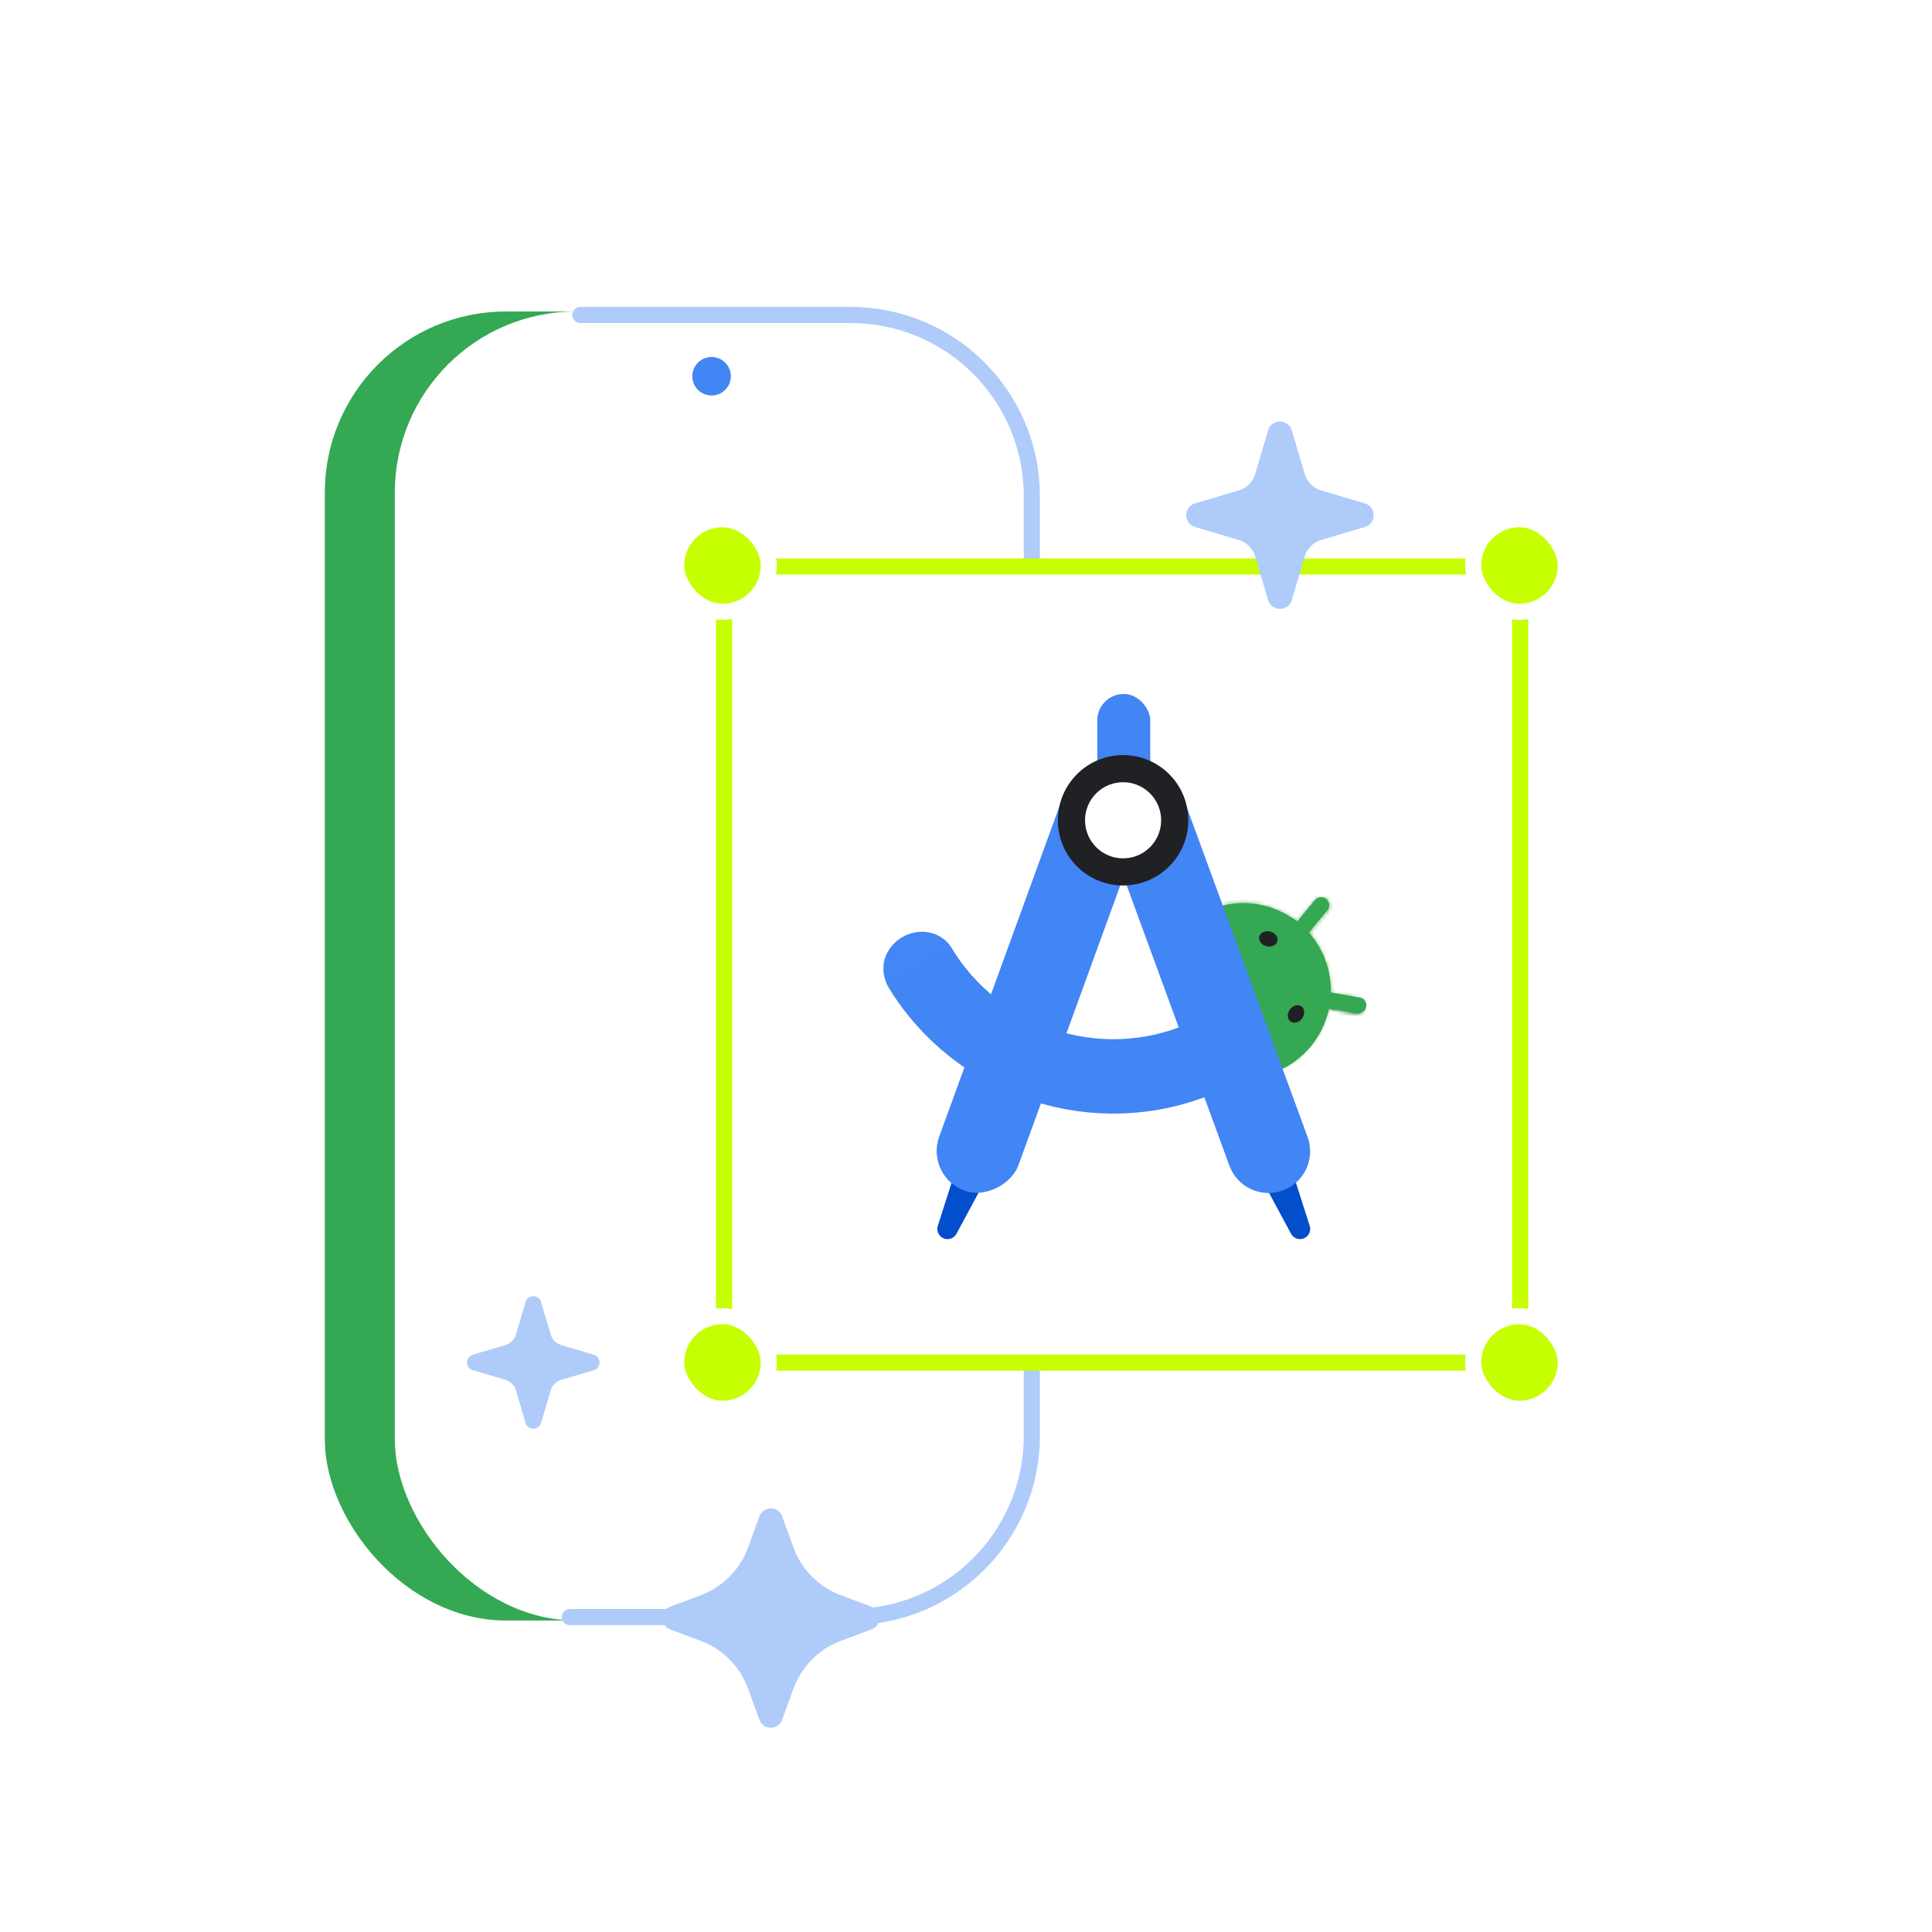 <svg xmlns="http://www.w3.org/2000/svg" width="480" height="480" fill="none"><path fill="#34A853" d="M260.702 182.608a5.217 5.217 0 0 0-5.217-5.217v25.217a5.217 5.217 0 0 0 5.217-5.217v-14.783ZM260.701 222.605a5.217 5.217 0 0 0-5.217-5.217v41.739a5.217 5.217 0 0 0 5.217-5.217v-31.305Z"/><rect width="155.261" height="322.218" x="82.201" y="78.89" fill="#34A853" stroke="#34A853" stroke-width="3" rx="43.5"/><rect width="158.261" height="325.218" x="98.093" y="77.39" fill="#fff" rx="45"/><path stroke="#AECBFA" stroke-linecap="round" stroke-width="4" d="M141.571 401.74h69.783c24.853 0 45-20.148 45-45V123.261c0-24.853-20.147-45-45-45H144.18"/><circle cx="176.789" cy="93.477" r="4.783" fill="#4285F4"/><path fill="#AECBFA" d="M188.681 376.733c.959-2.63 4.679-2.63 5.638 0l2.811 7.714a20.002 20.002 0 0 0 11.756 11.874l7.641 2.871c2.593.974 2.593 4.642 0 5.616l-7.641 2.871a20.002 20.002 0 0 0-11.756 11.874l-2.811 7.714c-.959 2.63-4.679 2.63-5.638 0l-2.811-7.714a20.002 20.002 0 0 0-11.756-11.874l-7.641-2.871c-2.593-.974-2.593-4.642 0-5.616l7.641-2.871a20.002 20.002 0 0 0 11.756-11.874l2.811-7.714ZM130.582 323.472c.566-1.909 3.27-1.909 3.836 0l2.379 8.032a4.003 4.003 0 0 0 2.699 2.699l8.032 2.379c1.909.566 1.909 3.27 0 3.836l-8.032 2.379a4.003 4.003 0 0 0-2.699 2.699l-2.379 8.032c-.566 1.909-3.27 1.909-3.836 0l-2.379-8.032a4.003 4.003 0 0 0-2.699-2.699l-8.032-2.379c-1.909-.566-1.909-3.27 0-3.836l8.032-2.379a4.003 4.003 0 0 0 2.699-2.699l2.379-8.032Z"/><path fill="#fff" stroke="#C6FF00" stroke-width="4" d="M377.68 140.751H179.896v197.784H377.68z"/><rect width="23" height="23" x="366" y="129" fill="#C6FF00" stroke="#fff" stroke-width="4" rx="11.5"/><rect width="23" height="23" x="366" y="327" fill="#C6FF00" stroke="#fff" stroke-width="4" rx="11.5"/><rect width="23" height="23" x="168" y="129" fill="#C6FF00" stroke="#fff" stroke-width="4" rx="11.5"/><rect width="23" height="23" x="168" y="327" fill="#C6FF00" stroke="#fff" stroke-width="4" rx="11.5"/><path fill="#AECBFA" d="M315.057 106.934c.868-2.93 5.018-2.93 5.886 0l3.196 10.785a6.136 6.136 0 0 0 4.142 4.142l10.785 3.196c2.93.868 2.93 5.018 0 5.886l-10.785 3.196a6.136 6.136 0 0 0-4.142 4.142l-3.196 10.785c-.868 2.93-5.018 2.93-5.886 0l-3.196-10.785a6.136 6.136 0 0 0-4.142-4.142l-10.785-3.196c-2.93-.868-2.93-5.018 0-5.886l10.785-3.196a6.136 6.136 0 0 0 4.142-4.142l3.196-10.785Z"/><path fill="#034ECA" d="M325.392 304.56a2.527 2.527 0 0 1-4.631 1.966l-6.086-11.298a3.72 3.72 0 1 1 6.817-2.894l3.9 12.226Z"/><mask id="a" width="37" height="43" x="303" y="223" maskUnits="userSpaceOnUse" style="mask-type:alpha"><path fill="#34A853" d="M320.636 264.008a21.51 21.51 0 0 0 5.843-5.653 21.538 21.538 0 0 0 2.454-4.573 21.64 21.64 0 0 0 .972-3.191c.015.003.032.005.047.009.852.159 1.703.32 2.554.48l2.495.47 1.791.337a1.99 1.99 0 0 0 1.89-.68 1.96 1.96 0 0 0 .416-.873 2.008 2.008 0 0 0-.152-1.233 1.978 1.978 0 0 0-1.421-1.096l-1.791-.337-2.495-.47-2.553-.48a23.166 23.166 0 0 0-.28-.053c.003-.071.006-.141.007-.211.064-2.558-.33-5.17-1.233-7.727l-.075-.209a21.563 21.563 0 0 0-3.931-6.706l.173-.202 1.686-1.974a3305.688 3305.688 0 0 1 2.83-3.315 1.974 1.974 0 0 0-.24-2.799 1.974 1.974 0 0 0-2.771.236l-1.183 1.385-1.646 1.93-1.687 1.975-.014.016a21.749 21.749 0 0 0-10.518-4.552 21.57 21.57 0 0 0-7.978.358l14.322 40.534a21.915 21.915 0 0 0 2.488-1.396Z"/></mask><g mask="url(#a)"><path fill="#4FAF53" d="m327.221 213.788 15.275 43.287-24.354 8.594-15.275-43.287z"/><g filter="url(#b)" opacity=".8"><path fill="url(#c)" fill-opacity=".3" d="M327.971 240.818c-1.512 5.358-6.105-6.6-14.365-8.931-8.259-2.331-18.426 5.462-16.914.104 2.698-3.931 9.925-6.935 18.184-4.604 8.26 2.331 13.167 9.313 13.095 13.431Z"/></g><g filter="url(#d)" opacity=".7"><path fill="url(#e)" fill-opacity=".4" d="M326.931 237.874c-4.54-3.223-.611 8.97-5.579 15.968-4.967 6.999-17.773 7.313-13.233 10.535 4.567 1.367 12.079-.83 17.046-7.828 4.968-6.999 4.406-15.515 1.766-18.675Z"/></g><g filter="url(#f)" opacity=".6"><path fill="#8BD8A0" d="M309.278 222.332c-5.766.181-10.423.87-10.402 1.539.021.669 4.712 1.064 10.478.882 5.766-.181 13.818 4.622 13.797 3.953-.021-.669-8.107-6.556-13.873-6.374Z"/></g><g filter="url(#g)" opacity=".5"><path fill="#8BD8A0" d="M323.89 263.737c-4.603 3.478-8.661 5.864-9.064 5.33-.404-.533 3.001-3.785 7.604-7.263 4.602-3.477 7.856-12.27 8.26-11.736.403.534-2.197 10.192-6.8 13.669Z"/></g><g filter="url(#h)" opacity=".7"><path fill="#0D652D" d="M326.017 225.709c-2.104 2.578-3.13 3.743-3.358 3.557-.227-.186.428-1.653 2.533-4.231 1.297-3.23 5.152-1.658 5.38-1.472.227.186-1.859-1.533-4.555 2.146Z"/></g><g filter="url(#i)" opacity=".1"><ellipse cx="325.382" cy="224.961" fill="#000" rx=".447" ry="5.146" transform="rotate(37.387 325.382 224.961)"/></g><g filter="url(#j)" opacity=".3"><path fill="#fff" d="M328.099 227.263c-2.202 2.697-3.192 3.983-3.01 4.132.182.149 1.469-.896 3.671-3.593 3.164-2.967-.117-5.148-.423-4.71-.897.958 2.923.601-.238 4.171Z"/></g><ellipse cx="328.547" cy="223.35" fill="url(#k)" fill-opacity=".9" opacity=".15" rx="2.127" ry="2.503" transform="rotate(144.421 328.547 223.35)"/><ellipse cx="337.992" cy="249.131" fill="url(#l)" fill-opacity=".9" opacity=".15" rx="2.127" ry="2.503" transform="rotate(144.421 337.992 249.131)"/><g filter="url(#m)" opacity=".1"><ellipse cx=".447" cy="5.146" fill="#000" rx=".447" ry="5.146" transform="scale(1 -1) rotate(77.188 328.463 86.138)"/></g><mask id="n" width="4" height="9" x="329" y="245" maskUnits="userSpaceOnUse" style="mask-type:alpha"><path fill="#000" d="M329.752 250.855c.26-1.172.514-3.728.609-4.86l2.511-.16-.312 7.201c-1.044-.238-3.068-1.009-2.808-2.181Z"/></mask><g mask="url(#n)"><g filter="url(#o)" opacity=".3" style="mix-blend-mode:multiply"><path fill="#0D652D" d="M330.325 251.372c.12-1.974.017-3.587-.229-3.602-.247-.015-.391 1.501-.511 3.475-.12 1.974-.171 3.659.076 3.674.246.015.544-1.573.664-3.547Z"/></g><g filter="url(#p)" opacity=".3" style="mix-blend-mode:screen"><path fill="#81C995" d="M330.454 247.372c.066-.562.031-1.028-.079-1.04-.11-.013-.184.416-.25.978-.066.561-.1 1.042.01 1.055.11.013.252-.432.319-.993Z"/></g></g><mask id="q" width="7" height="8" x="321" y="225" maskUnits="userSpaceOnUse" style="mask-type:alpha"><path fill="#000" d="M321.742 228.759c.954.73 2.793 2.523 3.594 3.328l2.026-1.493-4.873-5.312c-.646.855-1.7 2.748-.747 3.477Z"/></mask><g mask="url(#q)"><g filter="url(#r)" opacity=".3" style="mix-blend-mode:multiply"><path fill="#0D652D" d="M321.849 227.996c1.362 1.434 2.321 2.734 2.142 2.904-.179.17-1.265-.898-2.627-2.331-1.362-1.434-2.486-2.691-2.307-2.861.179-.171 1.429.854 2.792 2.288Z"/></g><g filter="url(#s)" opacity=".3" style="mix-blend-mode:screen"><path fill="#81C995" d="M324.521 230.973c.412.387.685.766.61.847-.076.08-.409-.201-.821-.588-.412-.388-.748-.734-.672-.815.076-.08.471.169.883.556Z"/></g></g><g filter="url(#t)" opacity=".7"><path fill="#0D652D" d="M334.804 250.974c-3.272-.61-4.807-.838-4.861-.549-.054.289 1.394.986 4.665 1.596 3.076 1.63 5.005-2.06 5.059-2.349.054-.289-.43 2.371-4.863 1.302Z"/></g><g filter="url(#u)" opacity=".3"><path fill="#fff" d="M335.372 248.352c-3.33-.621-4.873-.958-4.827-1.201.045-.243 1.661-.3 4.991.321 5.447.124 6.085 3.956 3.25 4.291-1.244-.085 1.179-2.758-3.414-3.411Z"/></g></g><ellipse cx="316.559" cy="233.427" fill="url(#v)" fill-opacity=".7" rx="1.302" ry=".715" transform="rotate(112.267 316.559 233.427)"/><ellipse cx="1.302" cy=".715" fill="url(#w)" fill-opacity=".7" rx="1.302" ry=".715" transform="scale(-1 1) rotate(-28.859 325.163 755.209)"/><g filter="url(#x)" opacity=".09" style="mix-blend-mode:multiply"><path fill="#011B04" d="M314.141 235.087c1.729.076 2.442-.898 2.583-1.394 1.011-1.644-.63-2.799-1.397-3.047-.767-.247-2.068-.539-3.3.629-1.233 1.167-.047 3.717 2.114 3.812Z"/></g><g filter="url(#y)" opacity=".09" style="mix-blend-mode:multiply"><path fill="#011B04" d="M319.716 250.957c1.29-1.141 2.451-.829 2.871-.53 1.811.648 1.265 2.576.826 3.249-.438.673-1.261 1.715-2.946 1.576-1.685-.138-2.364-2.867-.751-4.295Z"/></g><path fill="#000" d="M319.984 254.75c.97.727 2.468.371 3.345-.796.878-1.167.804-2.702-.165-3.43-.97-.728-2.467-.371-3.345.795-.878 1.167-.804 2.703.165 3.431Z"/><g filter="url(#z)"><path fill="#000" d="M314.015 234.728c1.416.358 2.801-.282 3.091-1.429.291-1.147-.622-2.368-2.039-2.726-1.416-.358-2.801.282-3.091 1.429-.291 1.147.622 2.367 2.039 2.726Z"/></g><g filter="url(#A)"><path fill="#000" d="M319.847 251.307c.877-1.166 2.356-1.536 3.303-.825.947.711 1.003 2.232.126 3.399-.878 1.166-2.357 1.536-3.304.825-.947-.711-1.003-2.232-.125-3.399Z"/></g><mask id="B" width="7" height="5" x="311" y="230" maskUnits="userSpaceOnUse" style="mask-type:alpha"><path fill="#202124" d="M314.015 234.727c1.417.358 2.801-.281 3.092-1.428.291-1.148-.622-2.368-2.039-2.726-1.417-.358-2.801.282-3.092 1.429-.291 1.147.622 2.367 2.039 2.725Z"/></mask><g mask="url(#B)"><g filter="url(#C)"><path fill="#D8D8D8" fill-opacity=".29" d="M315.224 230.824c-1.152-.414-2.224-.128-2.636.118.801-.49 1.674-.723 2.772-.317.606.223 1.075.724 1.353 1.112.047.061.084.119.116.173.064.101.111.187.138.248-.042-.069-.081-.153-.138-.248a3.277 3.277 0 0 0-.116-.173c-.206-.267-.594-.592-1.489-.913Z"/></g><g filter="url(#D)" opacity=".8"><path fill="url(#E)" d="M316.167 234.193c1.158-.75.926-1.828.665-2.273.325.349.358 1.171.11 1.61-.199.352-.6.589-.775.663Z"/></g></g><mask id="F" width="5" height="6" x="319" y="250" maskUnits="userSpaceOnUse" style="mask-type:alpha"><path fill="#202124" d="M319.85 251.307c.877-1.166 2.357-1.536 3.303-.825.947.71 1.003 2.232.126 3.398-.878 1.167-2.357 1.536-3.304.826-.947-.711-1.003-2.232-.125-3.399Z"/></mask><g mask="url(#F)"><path fill="url(#G)" d="M323.444 251.389c-.451-1.062-1.424-1.119-1.853-1.014.295.019.978.218 1.346.859.367.642-.099 1.827-.378 2.34l.502.208c.316-.355.834-1.331.383-2.393Z"/><g filter="url(#H)"><path fill="#D8D8D8" fill-opacity=".29" d="M323.231 253.593c-.637 1.045-1.65 1.495-2.126 1.562.931-.121 1.756-.488 2.357-1.492.331-.554.382-1.238.355-1.715a1.755 1.755 0 0 0-.018-.207 2.219 2.219 0 0 0-.048-.28c.01.08.032.17.048.28.008.063.014.133.018.207.007.338-.091.834-.586 1.645Z"/></g></g><g filter="url(#I)" opacity=".8"><path fill="#E2DCE1" d="M315.908 231.668c-.235-.395-.793-.556-1.042-.587l-.244.324c.083.011.307.059.537.169.23.11.503.3.612.381l.137-.287Z"/></g><g filter="url(#J)" opacity=".8"><path fill="#E2DCE1" d="M323.241 252.524c.067.449-.249.914-.416 1.091l-.379-.102a1.92 1.92 0 0 0 .296-.459c.103-.225.191-.539.222-.668l.277.138Z"/></g><g fill="#E2DCE1" filter="url(#K)" opacity=".8"><path d="M314.228 234.219a9.536 9.536 0 0 1-.548-.54l-.411.002c.214.282.483.456.59.507l.369.031ZM316.058 234.288c.093-.061.22-.185.273-.239l-.143.05a1.705 1.705 0 0 1-.353.268.466.466 0 0 0 .223-.079Z"/></g><g fill="#E2DCE1" filter="url(#L)" opacity=".8"><path d="M320.307 251.554a9.503 9.503 0 0 0-.087.765l-.321.256c-.011-.354.09-.658.141-.766l.267-.255ZM321.688 250.35c.111-.01.288.006.363.016l-.143.05a1.696 1.696 0 0 0-.442.013.47.47 0 0 1 .222-.079Z"/></g><g filter="url(#M)" opacity=".3"><path fill="url(#N)" fill-opacity=".4" d="M324.246 257.691c-5.25 1.853 1.874-8.793-.982-16.886-2.855-8.093-15.083-11.91-9.833-13.763 4.767-.061 11.387 4.114 14.243 12.207s-.022 16.128-3.428 18.442Z"/></g><g filter="url(#O)" opacity=".2"><path fill="url(#P)" fill-opacity=".4" d="M324.246 257.691c-5.25 1.853 1.874-8.793-.982-16.886-2.855-8.093-15.083-11.91-9.833-13.763 4.767-.061 11.387 4.114 14.243 12.207s-.022 16.128-3.428 18.442Z"/></g><g clip-path="url(#Q)"><path fill="#34A853" d="m319.45 265.139.232-.13a21.664 21.664 0 0 0 5.316-4.26 22.104 22.104 0 0 0 1.868-2.37 21.675 21.675 0 0 0 2.401-4.632 21.68 21.68 0 0 0 .932-3.222l.048.008 2.571.448 2.512.439 1.804.314a1.99 1.99 0 0 0 2.294-1.594 2.012 2.012 0 0 0-.328-1.505 1.986 1.986 0 0 0-1.283-.815l-1.804-.314-2.512-.438-2.571-.448-.282-.049.005-.213a21.686 21.686 0 0 0-1.345-7.752l-.078-.209a21.704 21.704 0 0 0-4.04-6.689l.17-.205 1.666-2.009 1.627-1.963 1.169-1.409a1.988 1.988 0 0 0-3.058-2.536l-1.169 1.409-1.627 1.963-1.666 2.009a.115.115 0 0 0-.014.017 21.714 21.714 0 0 0-4.213-2.576 21.836 21.836 0 0 0-8.774-2.03 21.82 21.82 0 0 0-2.827.133c-.54.062-1.08.144-1.622.247l-.261.051c-.312.064-.624.135-.935.212l14.941 40.561c.287-.143.571-.291.849-.445l.004.002Z"/><path fill="#202124" d="M320.619 253.787c.839.613 2.132.271 2.887-.764.756-1.035.688-2.371-.151-2.983-.838-.613-2.131-.27-2.887.764-.755 1.035-.688 2.371.151 2.983ZM314.676 235.09c1.246.298 2.452-.28 2.693-1.291.241-1.01-.574-2.07-1.82-2.368-1.247-.297-2.452.281-2.693 1.292-.242 1.01.573 2.07 1.82 2.367Z"/></g><path fill="#4386F5" d="M236.548 235.711c-1.125-1.987-3.051-3.413-5.354-3.965-2.304-.551-4.796-.182-6.928 1.025-2.133 1.207-3.731 3.154-4.444 5.413-.712 2.259-.286 4.987.839 6.974l8.217-4.241 7.67-5.206Z"/><path stroke="#4285F4" stroke-width="18.483" d="M298.65 262.901c-26.053 11.133-55.846 1.042-70.088-22.534"/><path fill="#034ECA" d="M232.997 304.56a2.527 2.527 0 0 0 4.632 1.966l6.085-11.298a3.72 3.72 0 1 0-6.816-2.894l-3.901 12.226Z"/><rect width="20.925" height="110.7" fill="#4285F4" rx="10.463" transform="scale(-1 1) rotate(-20 410.327 912.329)"/><rect width="13.162" height="25.65" x="272.618" y="172.41" fill="#4285F4" rx="6.581"/><path fill="#4285F4" d="M274.476 205.093c-1.968-5.372.799-11.322 6.175-13.278 5.36-1.951 11.287.805 13.249 6.161l30.969 84.518c1.968 5.372-.799 11.322-6.175 13.278-5.36 1.951-11.287-.805-13.249-6.161l-30.969-84.518Z"/><circle cx="279.03" cy="203.797" r="12.825" fill="#fff" stroke="#202124" stroke-width="6.75"/><defs><filter id="b" width="34.128" height="18.313" x="295.192" y="225.221" color-interpolation-filters="sRGB" filterUnits="userSpaceOnUse"><feFlood flood-opacity="0" result="BackgroundImageFix"/><feBlend in="SourceGraphic" in2="BackgroundImageFix" result="shape"/><feGaussianBlur result="effect1_foregroundBlur_354_805" stdDeviation=".674"/></filter><filter id="d" width="25.804" height="31.466" x="305.138" y="235.319" color-interpolation-filters="sRGB" filterUnits="userSpaceOnUse"><feFlood flood-opacity="0" result="BackgroundImageFix"/><feBlend in="SourceGraphic" in2="BackgroundImageFix" result="shape"/><feGaussianBlur result="effect1_foregroundBlur_354_805" stdDeviation="1.011"/></filter><filter id="f" width="26.297" height="8.465" x="297.865" y="221.316" color-interpolation-filters="sRGB" filterUnits="userSpaceOnUse"><feFlood flood-opacity="0" result="BackgroundImageFix"/><feBlend in="SourceGraphic" in2="BackgroundImageFix" result="shape"/><feGaussianBlur result="effect1_foregroundBlur_354_805" stdDeviation=".506"/></filter><filter id="g" width="17.96" height="21.12" x="313.782" y="249.033" color-interpolation-filters="sRGB" filterUnits="userSpaceOnUse"><feFlood flood-opacity="0" result="BackgroundImageFix"/><feBlend in="SourceGraphic" in2="BackgroundImageFix" result="shape"/><feGaussianBlur result="effect1_foregroundBlur_354_805" stdDeviation=".506"/></filter><filter id="h" width="10.669" height="8.965" x="321.268" y="221.669" color-interpolation-filters="sRGB" filterUnits="userSpaceOnUse"><feFlood flood-opacity="0" result="BackgroundImageFix"/><feBlend in="SourceGraphic" in2="BackgroundImageFix" result="shape"/><feGaussianBlur result="effect1_foregroundBlur_354_805" stdDeviation=".674"/></filter><filter id="i" width="6.964" height="8.87" x="321.9" y="220.526" color-interpolation-filters="sRGB" filterUnits="userSpaceOnUse"><feFlood flood-opacity="0" result="BackgroundImageFix"/><feBlend in="SourceGraphic" in2="BackgroundImageFix" result="shape"/><feGaussianBlur result="effect1_foregroundBlur_354_805" stdDeviation=".169"/></filter><filter id="j" width="7.081" height="10.396" x="324.056" y="222.024" color-interpolation-filters="sRGB" filterUnits="userSpaceOnUse"><feFlood flood-opacity="0" result="BackgroundImageFix"/><feBlend in="SourceGraphic" in2="BackgroundImageFix" result="shape"/><feGaussianBlur result="effect1_foregroundBlur_354_805" stdDeviation=".506"/></filter><filter id="m" width="10.711" height="3.118" x="329.343" y="250.112" color-interpolation-filters="sRGB" filterUnits="userSpaceOnUse"><feFlood flood-opacity="0" result="BackgroundImageFix"/><feBlend in="SourceGraphic" in2="BackgroundImageFix" result="shape"/><feGaussianBlur result="effect1_foregroundBlur_354_805" stdDeviation=".169"/></filter><filter id="o" width="2.238" height="8.498" x="328.811" y="247.096" color-interpolation-filters="sRGB" filterUnits="userSpaceOnUse"><feFlood flood-opacity="0" result="BackgroundImageFix"/><feBlend in="SourceGraphic" in2="BackgroundImageFix" result="shape"/><feGaussianBlur result="effect1_foregroundBlur_354_805" stdDeviation=".337"/></filter><filter id="p" width="1.232" height="2.843" x="329.659" y="245.927" color-interpolation-filters="sRGB" filterUnits="userSpaceOnUse"><feFlood flood-opacity="0" result="BackgroundImageFix"/><feBlend in="SourceGraphic" in2="BackgroundImageFix" result="shape"/><feGaussianBlur result="effect1_foregroundBlur_354_805" stdDeviation=".202"/></filter><filter id="r" width="6.323" height="6.577" x="318.364" y="225.015" color-interpolation-filters="sRGB" filterUnits="userSpaceOnUse"><feFlood flood-opacity="0" result="BackgroundImageFix"/><feBlend in="SourceGraphic" in2="BackgroundImageFix" result="shape"/><feGaussianBlur result="effect1_foregroundBlur_354_805" stdDeviation=".337"/></filter><filter id="s" width="2.325" height="2.24" x="323.223" y="229.998" color-interpolation-filters="sRGB" filterUnits="userSpaceOnUse"><feFlood flood-opacity="0" result="BackgroundImageFix"/><feBlend in="SourceGraphic" in2="BackgroundImageFix" result="shape"/><feGaussianBlur result="effect1_foregroundBlur_354_805" stdDeviation=".202"/></filter><filter id="t" width="12.426" height="5.482" x="328.593" y="248.301" color-interpolation-filters="sRGB" filterUnits="userSpaceOnUse"><feFlood flood-opacity="0" result="BackgroundImageFix"/><feBlend in="SourceGraphic" in2="BackgroundImageFix" result="shape"/><feGaussianBlur result="effect1_foregroundBlur_354_805" stdDeviation=".674"/></filter><filter id="u" width="11.919" height="6.806" x="329.532" y="245.969" color-interpolation-filters="sRGB" filterUnits="userSpaceOnUse"><feFlood flood-opacity="0" result="BackgroundImageFix"/><feBlend in="SourceGraphic" in2="BackgroundImageFix" result="shape"/><feGaussianBlur result="effect1_foregroundBlur_354_805" stdDeviation=".506"/></filter><filter id="x" width="5.919" height="5.074" x="311.326" y="230.219" color-interpolation-filters="sRGB" filterUnits="userSpaceOnUse"><feFlood flood-opacity="0" result="BackgroundImageFix"/><feBlend in="SourceGraphic" in2="BackgroundImageFix" result="shape"/><feGaussianBlur result="effect1_foregroundBlur_354_805" stdDeviation=".101"/></filter><filter id="y" width="5.454" height="5.521" x="318.596" y="249.946" color-interpolation-filters="sRGB" filterUnits="userSpaceOnUse"><feFlood flood-opacity="0" result="BackgroundImageFix"/><feBlend in="SourceGraphic" in2="BackgroundImageFix" result="shape"/><feGaussianBlur result="effect1_foregroundBlur_354_805" stdDeviation=".101"/></filter><filter id="z" width="5.374" height="4.488" x="311.82" y="230.474" color-interpolation-filters="sRGB" filterUnits="userSpaceOnUse"><feFlood flood-opacity="0" result="BackgroundImageFix"/><feColorMatrix in="SourceAlpha" result="hardAlpha" values="0 0 0 0 0 0 0 0 0 0 0 0 0 0 0 0 0 0 127 0"/><feOffset dx="-.034" dy=".067"/><feGaussianBlur stdDeviation=".034"/><feComposite in2="hardAlpha" operator="out"/><feColorMatrix values="0 0 0 0 0.016 0 0 0 0 0.231 0 0 0 0 0.067 0 0 0 0.7 0"/><feBlend in2="BackgroundImageFix" result="effect1_dropShadow_354_805"/><feBlend in="SourceGraphic" in2="effect1_dropShadow_354_805" result="shape"/></filter><filter id="A" width="4.81" height="5.082" x="319.122" y="250.121" color-interpolation-filters="sRGB" filterUnits="userSpaceOnUse"><feFlood flood-opacity="0" result="BackgroundImageFix"/><feColorMatrix in="SourceAlpha" result="hardAlpha" values="0 0 0 0 0 0 0 0 0 0 0 0 0 0 0 0 0 0 127 0"/><feOffset dx="-.034" dy=".067"/><feGaussianBlur stdDeviation=".034"/><feComposite in2="hardAlpha" operator="out"/><feColorMatrix values="0 0 0 0 0.016 0 0 0 0 0.231 0 0 0 0 0.067 0 0 0 0.7 0"/><feBlend in2="BackgroundImageFix" result="effect1_dropShadow_354_805"/><feBlend in="SourceGraphic" in2="effect1_dropShadow_354_805" result="shape"/></filter><filter id="C" width="4.515" height="1.876" x="312.52" y="230.35" color-interpolation-filters="sRGB" filterUnits="userSpaceOnUse"><feFlood flood-opacity="0" result="BackgroundImageFix"/><feBlend in="SourceGraphic" in2="BackgroundImageFix" result="shape"/><feGaussianBlur result="effect1_foregroundBlur_354_805" stdDeviation=".034"/></filter><filter id="D" width=".972" height="2.306" x="316.15" y="231.903" color-interpolation-filters="sRGB" filterUnits="userSpaceOnUse"><feFlood flood-opacity="0" result="BackgroundImageFix"/><feBlend in="SourceGraphic" in2="BackgroundImageFix" result="shape"/><feGaussianBlur result="effect1_foregroundBlur_354_805" stdDeviation=".008"/></filter><filter id="H" width="2.853" height="3.829" x="321.038" y="251.394" color-interpolation-filters="sRGB" filterUnits="userSpaceOnUse"><feFlood flood-opacity="0" result="BackgroundImageFix"/><feBlend in="SourceGraphic" in2="BackgroundImageFix" result="shape"/><feGaussianBlur result="effect1_foregroundBlur_354_805" stdDeviation=".034"/></filter><filter id="I" width="1.421" height="1.009" x="314.555" y="231.014" color-interpolation-filters="sRGB" filterUnits="userSpaceOnUse"><feFlood flood-opacity="0" result="BackgroundImageFix"/><feBlend in="SourceGraphic" in2="BackgroundImageFix" result="shape"/><feGaussianBlur result="effect1_foregroundBlur_354_805" stdDeviation=".034"/></filter><filter id="J" width=".939" height="1.364" x="322.378" y="252.319" color-interpolation-filters="sRGB" filterUnits="userSpaceOnUse"><feFlood flood-opacity="0" result="BackgroundImageFix"/><feBlend in="SourceGraphic" in2="BackgroundImageFix" result="shape"/><feGaussianBlur result="effect1_foregroundBlur_354_805" stdDeviation=".034"/></filter><filter id="K" width="3.129" height=".755" x="313.236" y="233.646" color-interpolation-filters="sRGB" filterUnits="userSpaceOnUse"><feFlood flood-opacity="0" result="BackgroundImageFix"/><feBlend in="SourceGraphic" in2="BackgroundImageFix" result="shape"/><feGaussianBlur result="effect1_foregroundBlur_354_805" stdDeviation=".017"/></filter><filter id="L" width="2.22" height="2.295" x="319.865" y="250.313" color-interpolation-filters="sRGB" filterUnits="userSpaceOnUse"><feFlood flood-opacity="0" result="BackgroundImageFix"/><feBlend in="SourceGraphic" in2="BackgroundImageFix" result="shape"/><feGaussianBlur result="effect1_foregroundBlur_354_805" stdDeviation=".017"/></filter><filter id="M" width="19.4" height="33.559" x="310.788" y="225.693" color-interpolation-filters="sRGB" filterUnits="userSpaceOnUse"><feFlood flood-opacity="0" result="BackgroundImageFix"/><feBlend in="SourceGraphic" in2="BackgroundImageFix" result="shape"/><feGaussianBlur result="effect1_foregroundBlur_354_805" stdDeviation=".674"/></filter><filter id="O" width="19.4" height="33.559" x="310.788" y="225.693" color-interpolation-filters="sRGB" filterUnits="userSpaceOnUse"><feFlood flood-opacity="0" result="BackgroundImageFix"/><feBlend in="SourceGraphic" in2="BackgroundImageFix" result="shape"/><feGaussianBlur result="effect1_foregroundBlur_354_805" stdDeviation=".674"/></filter><linearGradient id="c" x1="314.957" x2="312.845" y1="227.1" y2="234.585" gradientUnits="userSpaceOnUse"><stop stop-color="#A8F0B9"/><stop offset="1" stop-color="#ADEEBC" stop-opacity="0"/></linearGradient><linearGradient id="e" x1="325.409" x2="319.066" y1="256.721" y2="252.22" gradientUnits="userSpaceOnUse"><stop stop-color="#A8F0B9"/><stop offset="1" stop-color="#ADEEBC" stop-opacity="0"/></linearGradient><linearGradient id="E" x1="317.383" x2="315.617" y1="231.87" y2="232.584" gradientUnits="userSpaceOnUse"><stop stop-color="#E2DDE2"/><stop offset="1" stop-color="#E2DDE2" stop-opacity="0"/></linearGradient><linearGradient id="G" x1="323.541" x2="322.063" y1="251.65" y2="252.171" gradientUnits="userSpaceOnUse"><stop stop-color="#373637"/><stop offset="1" stop-color="#373637" stop-opacity="0"/></linearGradient><linearGradient id="N" x1="327.955" x2="320.621" y1="239.149" y2="241.738" gradientUnits="userSpaceOnUse"><stop stop-color="#A8F0B9"/><stop offset="1" stop-color="#ADEEBC" stop-opacity="0"/></linearGradient><linearGradient id="P" x1="327.955" x2="320.621" y1="239.149" y2="241.738" gradientUnits="userSpaceOnUse"><stop stop-color="#A8F0B9"/><stop offset="1" stop-color="#ADEEBC" stop-opacity="0"/></linearGradient><radialGradient id="k" cx="0" cy="0" r="1" gradientTransform="matrix(.014 1.573 -1.14 .01 328.547 223.35)" gradientUnits="userSpaceOnUse"><stop stop-color="#fff"/><stop offset=".948" stop-color="#fff" stop-opacity="0"/></radialGradient><radialGradient id="l" cx="0" cy="0" r="1" gradientTransform="rotate(89.482 43.3 295.096) scale(1.573 1.14)" gradientUnits="userSpaceOnUse"><stop stop-color="#fff"/><stop offset=".948" stop-color="#fff" stop-opacity="0"/></radialGradient><radialGradient id="v" cx="0" cy="0" r="1" gradientTransform="matrix(-.016 .614 -1.118 -.03 316.559 233.427)" gradientUnits="userSpaceOnUse"><stop stop-color="#93E19F"/><stop offset="1" stop-color="#93E19F" stop-opacity="0"/></radialGradient><radialGradient id="w" cx="0" cy="0" r="1" gradientTransform="rotate(91.532 .303 .991) scale(.614 1.118)" gradientUnits="userSpaceOnUse"><stop stop-color="#93E19F"/><stop offset="1" stop-color="#93E19F" stop-opacity="0"/></radialGradient><clipPath id="Q"><path fill="#fff" d="m327.268 216.327 14.941 40.56-23.61 8.698-14.941-40.56z"/></clipPath></defs></svg>